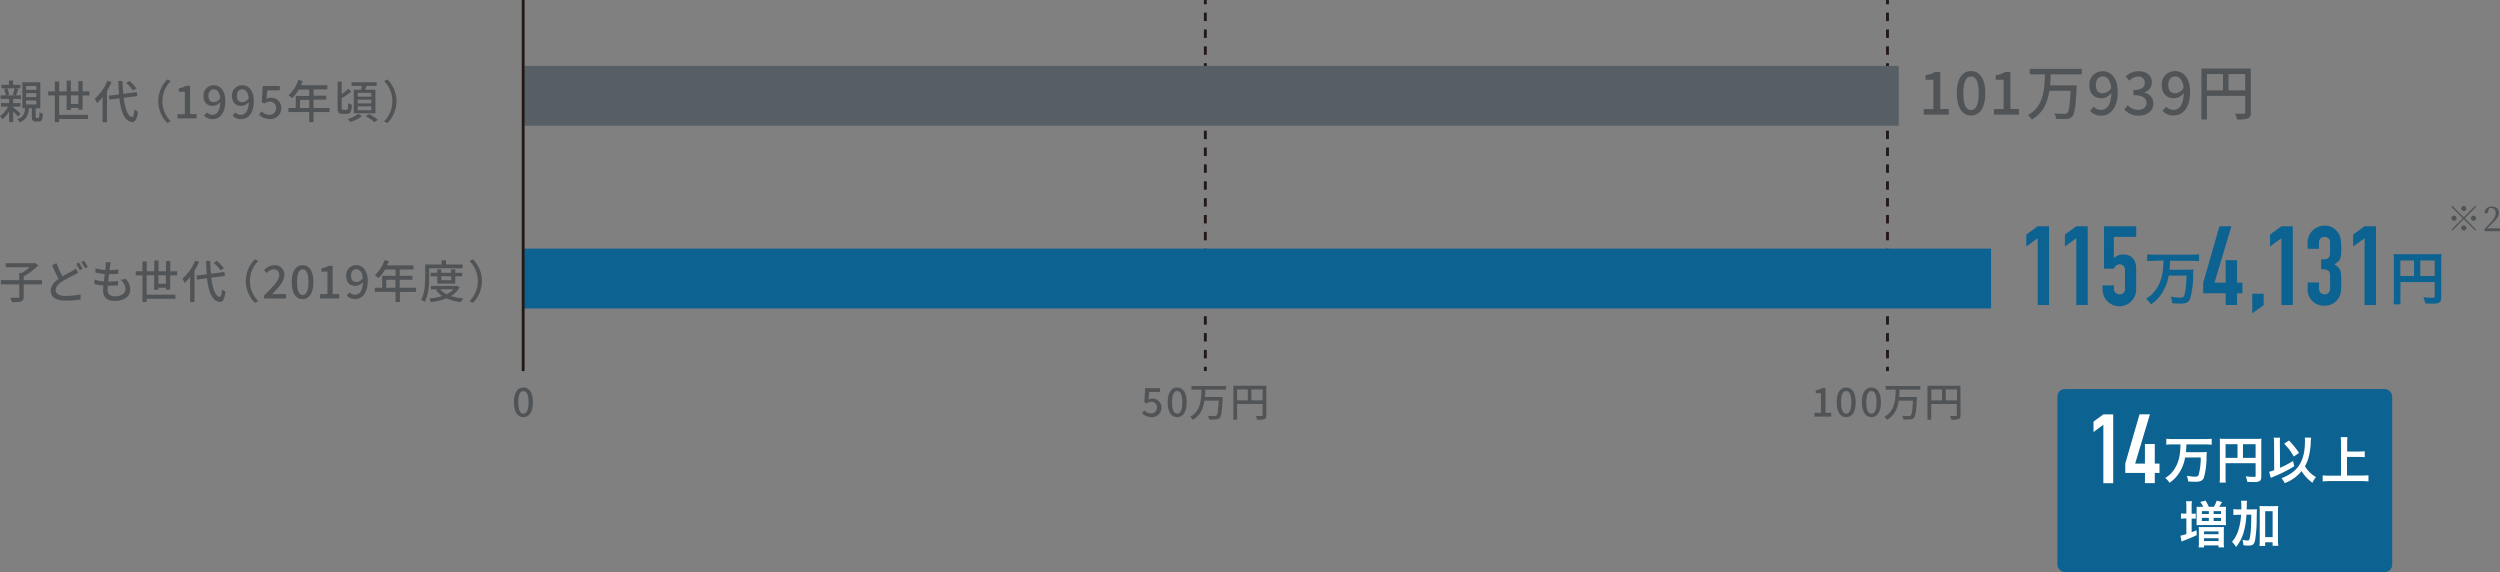 <svg xmlns="http://www.w3.org/2000/svg" viewBox="0 0 877.54 200.82"><rect x="0" y="0" width="877.54" height="200.82" fill="#808080" stroke="none"/><defs><style>.cls-1{fill:#0c6290}.cls-2{fill:#515457}.cls-4,.cls-5{fill:none;stroke:#231815;stroke-miterlimit:10}.cls-5{stroke-dasharray:2.96 2.96}</style></defs><g id="レイヤー_2" data-name="レイヤー 2"><g id="画像化"><rect class="cls-1" x="722.19" y="136.57" width="117.51" height="64.24" rx="2.57"/><path class="cls-2" d="M6.32 40.94c-.32-.44-1.05-1.17-1.69-1.81v3.73H3.2v-3.65A11 11 0 01.85 41.9 5.37 5.37 0 000 40.76a9.94 9.94 0 002.85-3.34H.34v-1.25H3.2v-1.44h-3v-1.27H2a8.75 8.75 0 00-.56-2.21L2.48 31h-2v-1.24h2.67v-1.52h1.43v1.52h2.59V31H5.33l1.1.24c-.27.8-.54 1.63-.8 2.22h1.7v1.27h-2.7v1.44h2.56v1.25H4.63v.25c.67.53 2.2 1.83 2.59 2.18zM2.54 31a7.56 7.56 0 01.64 2.24l-1 .22h3.25l-.93-.22A19.87 19.87 0 005.09 31zm10.94 10.35c.29 0 .35-.22.38-2a4 4 0 001.2.54c-.09 2.21-.45 2.77-1.41 2.77H12.6c-1.17 0-1.43-.43-1.43-1.71V38h-1c-.21 2.37-.85 4-3.26 4.95a3.91 3.91 0 00-.82-1.09c2.05-.72 2.56-2 2.7-3.86h-.95v-9.13h6.31V38h-1.6v3c0 .37 0 .43.27.43zm-4.31-9.81h3.57v-1.36H9.17zm0 2.53h3.57v-1.36H9.17zm0 2.58h3.57v-1.38H9.17zm18.33 1.9v-.67h-2.62v.74h-1.49v-5.11h-2.62v6.8h10.1v1.46h-10.1v1.1h-1.52v-9.36h-2.34v-1.43h2.34v-3.45h1.52v3.45h2.62v-3.79h1.49v3.79h2.62v-3.61H29v3.61h2.42v1.43H29v5zm0-2.06v-3h-2.62v3zm11.66-7.7a22.82 22.82 0 01-1.61 3.1v11H36v-8.8a16.89 16.89 0 01-1.92 2.09 8.26 8.26 0 00-.85-1.49 17.4 17.4 0 004.51-6.37zm4.26 5.54c.51 3.92 1.47 6.56 3 6.73.39 0 .63-.86.78-2.67a4.39 4.39 0 001.23.82c-.37 2.89-1.1 3.68-2 3.63-2.67-.22-3.92-3.39-4.53-8.31l-3.46.47-.22-1.41 3.58-.44c-.12-1.46-.22-3-.28-4.71H43c0 1.6.13 3.12.26 4.5l4.74-.61.19 1.39zm3.28-2.57a15.21 15.21 0 00-2.4-2.64l1.11-.7A15.1 15.1 0 0147.89 31zm12.02-3.88l1.22.57a10 10 0 000 14.15l-1.22.58a10.82 10.82 0 010-15.3zm3.58 12.21h2.58v-7.88h-2.11V31a7 7 0 002.56-.89h1.39v9.94H69v1.52h-6.7zm9.34.48l1-1.14a2.49 2.49 0 001.84.88c1.51 0 2.77-1.15 2.85-4.51a3.46 3.46 0 01-2.57 1.39c-2 0-3.32-1.17-3.32-3.54A3.53 3.53 0 0175 29.92c2.25 0 4.08 1.78 4.08 5.57 0 4.52-2.13 6.33-4.45 6.33a3.92 3.92 0 01-2.99-1.25zm3.45-4.71a2.73 2.73 0 002.2-1.42c-.2-2.11-1.07-3.09-2.32-3.09-1 0-1.8.85-1.8 2.3s.67 2.21 1.92 2.21zm6.54 4.71l1-1.14a2.49 2.49 0 001.84.88c1.51 0 2.77-1.15 2.85-4.51a3.46 3.46 0 01-2.57 1.39c-2 0-3.32-1.17-3.32-3.54A3.53 3.53 0 0185 29.92c2.26 0 4.08 1.78 4.08 5.57 0 4.52-2.13 6.33-4.45 6.33a3.92 3.92 0 01-3-1.25zm3.45-4.71a2.75 2.75 0 002.21-1.42c-.21-2.11-1.08-3.09-2.33-3.09-1 0-1.8.85-1.8 2.3s.67 2.21 1.92 2.21zm5.85 4.39l.88-1.2a3.77 3.77 0 002.75 1.26A2.23 2.23 0 0096.9 38a2.11 2.11 0 00-2.24-2.31 3.07 3.07 0 00-1.89.68l-.9-.58.35-5.6h6v1.51h-4.4l-.27 3a3.56 3.56 0 015.2 3.17 3.81 3.81 0 01-4 3.92 5.23 5.23 0 01-3.82-1.54zm24.75-.91h-5.62v3.53h-1.53v-3.53h-7.29V37.9h2.58v-4.23h4.71v-2.21h-3.67a14.66 14.66 0 01-2.3 3 13.69 13.69 0 00-1.3-1 13 13 0 003.49-5.42l1.5.4c-.19.49-.41 1-.62 1.5h9.27v1.44h-4.84v2.21h4.47v1.39h-4.47v2.92h5.62zm-7.15-1.44v-2.84h-3.22v2.84zm13.17.65c.41 0 .48-.45.53-2.4a3.7 3.7 0 001.31.59c-.15 2.45-.5 3.24-1.71 3.24h-1.64c-1.32 0-1.69-.47-1.69-2.15v-9.22h1.44v4.44a21.93 21.93 0 002.32-1.91l1.06 1a31.62 31.62 0 01-3.38 2.35v3.32c0 .59.06.7.48.7zm5.36 2.21a14.39 14.39 0 01-4.06 2.08 8.09 8.09 0 00-.93-1 13.74 13.74 0 003.76-1.89zm-.35-9.27c.11-.43.22-.91.3-1.36h-3.63v-1.26h8.83v1.26h-3.52c-.16.47-.32.93-.48 1.36h3.57v8.29h-7.6v-8.29zm3.62 1.11h-4.76v1.33h4.76zm0 2.37h-4.76v1.32h4.76zm0 2.36h-4.76v1.35h4.76zm-.85 2.67a20.2 20.2 0 013.18 2l-1.18.89a22 22 0 00-3.11-2.08zm6.52 3.18l-1.21-.58a10 10 0 000-14.15l1.21-.57a10.82 10.82 0 010 15.3zM14.77 99.83H8.32v4.37c0 .91-.22 1.34-.89 1.6a11.11 11.11 0 01-3.22.25 6.23 6.23 0 00-.64-1.53h2.77c.37 0 .43-.1.43-.37v-4.32H.3v-1.49h6.47v-2.55h.86a17.84 17.84 0 002.82-2H2v-1.41h10l.34-.09 1.12.84A23.57 23.57 0 018.32 97v1.33h6.45zM21.92 97c1.31-.8 2.63-1.44 3.44-1.89a8.37 8.37 0 001.3-.85l.8 1.47c-.42.26-.86.48-1.38.76a40.66 40.66 0 00-4.24 2.3c-1.41.93-2.3 1.92-2.3 3.09s1.2 2 3.58 2a25.19 25.19 0 005.17-.56v1.81a30.94 30.94 0 01-5.09.4c-3.09 0-5.37-.9-5.37-3.46 0-1.69 1.09-3 2.72-4.18-.73-1.34-1.55-3.13-2.28-4.85l1.58-.67A36.6 36.6 0 0021.92 97zM29 94.4l-1 .46a21.06 21.06 0 00-1.28-2.24l1-.43A20.42 20.42 0 0129 94.4zm1.86-.71l-1 .47A15.18 15.18 0 0028.48 92l1.05-.43a23.18 23.18 0 011.31 2.12zm7.78-.36c0 .35-.11.84-.19 1.45a22.75 22.75 0 003.11-.2l-.05 1.5a29.65 29.65 0 01-3.22.16c-.11.83-.22 1.74-.32 2.58h.22a24.61 24.61 0 003.29-.2l-.05 1.51a29.06 29.06 0 01-3 .16h-.6c0 .56-.08 1.06-.08 1.39 0 1.46.84 2.31 2.56 2.31 2.33 0 3.74-1 3.74-2.55a4.37 4.37 0 00-1.69-3.2l1.77-.37a5.56 5.56 0 011.6 3.76c0 2.41-2.14 4-5.45 4-2.33 0-4.1-1-4.1-3.66 0-.42.05-1 .11-1.75a16.64 16.64 0 01-3.2-.54l.08-1.54a13.14 13.14 0 003.28.64c.11-.85.22-1.74.34-2.59a20.09 20.09 0 01-3.33-.56l.08-1.47a15.69 15.69 0 003.41.61c.08-.58.12-1.09.16-1.51a7.57 7.57 0 000-1.26l1.79.09c-.13.47-.19.85-.26 1.24zm19.59 8.37v-.7h-2.62v.73h-1.49v-5.1h-2.63v6.8h10.1v1.46h-10.1V106H50v-9.34h-2.36v-1.43H50v-3.46h1.52v3.46h2.63v-3.79h1.49v3.79h2.62v-3.62h1.51v3.62h2.41v1.43h-2.44v5zm0-2.07v-3h-2.62v3zm11.66-7.7A24.75 24.75 0 0168.28 95v11h-1.54v-8.77a16.3 16.3 0 01-1.92 2.1 9.66 9.66 0 00-.82-1.49 17.4 17.4 0 004.51-6.37zm4.26 5.54c.51 3.92 1.47 6.57 3 6.74.4 0 .64-.86.79-2.67a4.42 4.42 0 001.23.81c-.37 2.9-1.11 3.69-2 3.64-2.68-.23-3.92-3.4-4.53-8.31l-3.51.45-.13-1.41 3.58-.45c-.13-1.45-.22-3-.29-4.7h1.51c0 1.6.13 3.12.26 4.49l4.69-.59.19 1.39zm3.28-2.56A14.86 14.86 0 0075 92.27l1.1-.7a15.19 15.19 0 012.49 2.56zM89.45 91l1.22.58a10 10 0 000 14.15l-1.22.57a10.82 10.82 0 010-15.3zm3.25 12.68c3.3-3.21 5.3-5.26 5.3-7.06a1.87 1.87 0 00-2-2.08 3.23 3.23 0 00-2.32 1.32l-1-1a4.62 4.62 0 013.59-1.76 3.29 3.29 0 013.55 3.46c0 2.09-1.9 4.21-4.35 6.77a17.8 17.8 0 011.92-.11h3v1.57H92.7zm9.71-4.68c0-3.86 1.47-5.91 3.81-5.91S110 95.14 110 99s-1.46 6-3.81 6-3.78-2.17-3.78-6zm5.86 0c0-3.3-.85-4.45-2-4.45s-2 1.15-2 4.45.85 4.53 2 4.53 2-1.26 2-4.53zm4.09 4.23h2.58v-7.87h-2.12v-1.17a6.77 6.77 0 002.56-.9h1.4v9.94h2.3v1.53h-6.72zm9.34.48l1-1.13a2.46 2.46 0 001.84.88c1.51 0 2.77-1.15 2.85-4.51a3.48 3.48 0 01-2.58 1.39c-2 0-3.31-1.17-3.31-3.54a3.52 3.52 0 013.5-3.73c2.25 0 4.08 1.78 4.08 5.57 0 4.51-2.13 6.32-4.45 6.32a3.89 3.89 0 01-2.93-1.25zm3.44-4.7a2.74 2.74 0 002.21-1.43c-.21-2.11-1.07-3.08-2.32-3.08-1 0-1.81.84-1.81 2.3s.68 2.2 1.92 2.2zm20.86 3.47h-5.62V106h-1.54v-3.54h-7.28V101h2.58v-4.18h4.7v-2.21h-3.66a14.61 14.61 0 01-2.31 3 11.68 11.68 0 00-1.29-1 13.05 13.05 0 003.42-5.35l1.5.4c-.19.5-.42 1-.63 1.51h9.27v1.44h-4.83v2.21h4.46v1.39h-4.46V101H146zm-7.21-1.48v-2.79h-3.22V101zm11.86-3.66c0 2.52-.22 6.23-1.61 8.66a6.8 6.8 0 00-1.22-.81c1.3-2.28 1.41-5.52 1.41-7.85v-4.51H155v-1.5h1.55v1.5h5.83v1.33h-11.73zm10.65 3.48a7.8 7.8 0 01-3 3.1 20.73 20.73 0 004.34.85 5.46 5.46 0 00-.87 1.28 17.92 17.92 0 01-5.07-1.33 20.74 20.74 0 01-5.44 1.32 4.74 4.74 0 00-.63-1.25 22.14 22.14 0 004.58-.88 8.58 8.58 0 01-2.21-2.07l.72-.27h-2.45v-1.2h8.82l.27-.05zm-7.82-1.28V97h-2.36v-1.24h2.36v-1.22h1.41v1.22h3.46v-1.22h1.46v1.22h2.45V97h-2.45v2.56zm1 2a6.88 6.88 0 002.32 1.73 7.45 7.45 0 002.36-1.73zm.44-4.59v1.4h3.46V97zm11.08 9.37l-1.21-.57a10 10 0 000-14.15L166 91a10.82 10.82 0 010 15.3zm14.39 34.87c0-3.38 1.29-5.17 3.33-5.17s3.34 1.8 3.34 5.17-1.28 5.23-3.34 5.23-3.33-1.86-3.33-5.23zm5.13 0c0-2.89-.74-3.9-1.8-3.9s-1.79 1-1.79 3.9.74 4 1.79 4 1.8-1.12 1.8-4zm215.36 3.86l.77-1.05a3.32 3.32 0 002.41 1.11 2 2 0 002.05-2.06 1.85 1.85 0 00-2-2 2.71 2.71 0 00-1.65.59l-.79-.5.31-4.91h5.22v1.36h-3.82l-.24 2.65a3.12 3.12 0 014.55 2.77 3.33 3.33 0 01-3.47 3.43 4.54 4.54 0 01-3.34-1.39zm8.99-3.86c0-3.38 1.29-5.17 3.34-5.17s3.33 1.8 3.33 5.17-1.27 5.23-3.33 5.23-3.34-1.86-3.34-5.23zm5.13 0c0-2.89-.74-3.9-1.79-3.9s-1.79 1-1.79 3.9.74 4 1.79 4 1.79-1.12 1.79-4zm8.08-4.42c0 .86-.06 1.73-.14 2.59h6.22v.61c-.23 4.39-.47 6.08-1 6.68a1.73 1.73 0 01-1.32.57 17.89 17.89 0 01-2.43 0 3.08 3.08 0 00-.45-1.28c1 .09 2 .09 2.37.09a.83.83 0 00.66-.17c.4-.35.61-1.82.79-5.23h-5c-.41 2.69-1.41 5.2-4.1 6.74a4.23 4.23 0 00-.94-1.05c3.74-2 3.89-6.05 4-9.54h-3.54v-1.28h12.17v1.27zm21.42 8.95c0 .76-.16 1.15-.68 1.38a7.77 7.77 0 01-2.57.23 4.17 4.17 0 00-.47-1.3h2.06c.27 0 .35-.09.35-.34v-3.89h-8.95v5.53h-1.31v-11.92h11.57zm-10.26-5.19H438v-3.83h-3.75zm8.95 0v-3.83h-3.91v3.83zm193.74 4.38h2.25V138h-1.85v-1a6 6 0 002.25-.79h1.21v8.7h2v1.33h-5.88zm7.78-3.72c0-3.38 1.29-5.17 3.33-5.17s3.33 1.8 3.33 5.17-1.27 5.23-3.33 5.23-3.33-1.86-3.33-5.23zm5.12 0c0-2.89-.74-3.9-1.79-3.9s-1.79 1-1.79 3.9.74 4 1.79 4 1.79-1.12 1.79-4zm3.73 0c0-3.38 1.29-5.17 3.34-5.17s3.33 1.8 3.33 5.17-1.27 5.23-3.33 5.23-3.34-1.86-3.34-5.23zm5.13 0c0-2.89-.74-3.9-1.79-3.9s-1.79 1-1.79 3.9.74 4 1.79 4 1.79-1.12 1.79-4zm8.08-4.42c0 .86-.06 1.73-.14 2.59h6.22v.61c-.23 4.39-.47 6.08-1 6.68a1.72 1.72 0 01-1.31.57 18.05 18.05 0 01-2.44 0 3.08 3.08 0 00-.45-1.28c1 .09 2 .09 2.37.09a.83.83 0 00.66-.17c.4-.35.61-1.82.79-5.23h-5c-.41 2.69-1.41 5.2-4.1 6.74a4.23 4.23 0 00-.94-1.05c3.74-2 3.89-6.05 4-9.54h-3.54v-1.28h12.17v1.27zm21.42 8.95c0 .76-.16 1.15-.68 1.38a7.77 7.77 0 01-2.57.23 4.17 4.17 0 00-.47-1.3h2.06c.27 0 .35-.09.35-.34v-3.89h-9v5.53h-1.31v-11.92h11.57zm-10.26-5.19h3.75v-3.83h-3.75zm9 0v-3.83H683v3.83zM675.26 38.29h3.38V28h-2.77v-1.58a9.15 9.15 0 003.36-1.17h1.83v13h3v2h-8.82zm11.61-5.59c0-5.06 1.94-7.75 5-7.75s5 2.71 5 7.75-1.91 7.85-5 7.85-5-2.79-5-7.85zm7.69 0c0-4.32-1.11-5.84-2.69-5.84s-2.69 1.52-2.69 5.84 1.12 5.94 2.69 5.94 2.69-1.64 2.69-5.94zm5.34 5.59h3.38V28h-2.77v-1.58a9.15 9.15 0 003.36-1.17h1.82v13h3v2h-8.79zm19.93-12.2c-.05 1.28-.09 2.58-.21 3.88h9.32v.9c-.36 6.6-.72 9.12-1.54 10a2.56 2.56 0 01-2 .86 27.93 27.93 0 01-3.65 0 4.45 4.45 0 00-.68-1.91c1.5.12 3 .12 3.55.12a1.16 1.16 0 001-.25c.61-.52.92-2.73 1.2-7.83h-7.46c-.61 4-2.12 7.79-6.15 10.1a5.76 5.76 0 00-1.4-1.57c5.6-3 5.83-9.08 6-14.3h-5.31v-1.91h18.24v1.91zm13.81 12.83l1.32-1.5a3.25 3.25 0 002.42 1.16c2 0 3.63-1.51 3.74-5.92a4.6 4.6 0 01-3.38 1.83c-2.61 0-4.35-1.54-4.35-4.64A4.62 4.62 0 01738 25c3 0 5.35 2.33 5.35 7.31 0 5.92-2.79 8.29-5.84 8.29a5.11 5.11 0 01-3.87-1.68zm4.52-6.18a3.59 3.59 0 002.89-1.87c-.27-2.77-1.4-4.05-3-4.05-1.32 0-2.37 1.11-2.37 3s.84 2.92 2.48 2.92zm7.51 5.69l1.18-1.55a5 5 0 003.65 1.7c1.75 0 2.94-.95 2.94-2.46s-1.09-2.73-4.57-2.73v-1.78c3 0 4-1.11 4-2.56a2.11 2.11 0 00-2.38-2.17 4.36 4.36 0 00-3.08 1.47l-1.26-1.51a6.44 6.44 0 014.48-1.84c2.77 0 4.72 1.43 4.72 3.91a3.61 3.61 0 01-2.66 3.5v.11a3.86 3.86 0 013.19 3.78c0 2.71-2.33 4.3-5.17 4.3a6.41 6.41 0 01-5.04-2.17zm13.39.49l1.33-1.5a3.21 3.21 0 002.41 1.16c2 0 3.63-1.51 3.74-5.92a4.6 4.6 0 01-3.38 1.83c-2.61 0-4.35-1.54-4.35-4.64a4.62 4.62 0 014.6-4.9c3 0 5.35 2.33 5.35 7.31 0 5.92-2.79 8.29-5.83 8.29a5.12 5.12 0 01-3.87-1.63zm4.52-6.18a3.59 3.59 0 002.89-1.87c-.27-2.77-1.4-4.05-3-4.05-1.32 0-2.37 1.11-2.37 3s.84 2.92 2.48 2.92zm26.49 6.76c0 1.14-.25 1.73-1 2.06a11.32 11.32 0 01-3.84.36 6.41 6.41 0 00-.72-2c1.35.06 2.69 0 3.09 0s.52-.13.52-.51v-5.76h-13.44v8.29h-1.95V24.05h17.34zm-15.39-7.79h5.63V26h-5.63zm13.41 0V26h-5.85v5.73z"/><path class="cls-1" d="M715.26 83.62l-4 2.91v-4.19l4-2.91h4v27.63h-4zm13.55 0l-4 2.91v-4.19l4-2.91h4v27.63h-4zm21.02-.47H742v7.45a4.85 4.85 0 013.29-1.28c2.68 0 4.54 1.71 4.54 4.89v7.14a5.9 5.9 0 11-11.79 0v-1.16h4v1a1.94 1.94 0 002 2.13 1.81 1.81 0 001.87-2v-6.53a1.89 1.89 0 00-1.87-2 2.15 2.15 0 00-2 1.51h-3.5V79.43h11.33zm6.49 8.4c-.91 0-1.79 0-2.62.13v-2.41a22.21 22.21 0 002.6.13h13a22.81 22.81 0 002.6-.13v2.41a25.41 25.41 0 00-2.58-.13h-7.6a27.86 27.86 0 01-.19 3.13h5.83c1.18 0 2-.05 2.59-.11a20.54 20.54 0 00-.12 2.3 30.72 30.72 0 01-1.06 8c-.52 1.25-1.39 1.69-3.39 1.69-.66 0-1.42 0-2.9-.15a7.51 7.51 0 00-.54-2.3 18.75 18.75 0 003.18.38c1 0 1.35-.17 1.58-.74.41-1 .7-3.4.83-7h-6.31a15.83 15.83 0 01-2.24 6 13.23 13.23 0 01-4 4.12 7 7 0 00-1.69-2 10.94 10.94 0 003.13-2.75 14 14 0 002.7-6.71 24.58 24.58 0 00.27-4zm24.92 11.39h-7.87v-3.72l5.7-19.79h4.19l-5.94 19.79h3.92v-7.88h4v7.88h1.9v3.72h-1.9v4.12h-4zm9.34.16h4v4l-4 2.87zm10.24-19.48l-4 2.91v-4.19l4-2.91h4v27.63h-4zm13.93 7.45c2.37 0 3.14-.35 3.14-2.41v-3.57a1.83 1.83 0 00-1.89-1.94 1.89 1.89 0 00-2 1.94v2.25h-4v-2.28a5.93 5.93 0 016-5.86 5.58 5.58 0 014.31 1.94c1 1.24 1.51 2.32 1.51 5.86 0 3.8-.19 4.42-2.44 5.78 2.44 1.51 2.44 2.4 2.44 6.32 0 3.65-.23 4.46-1.05 5.67a5.55 5.55 0 01-4.89 2.52 5.61 5.61 0 01-5.86-5.9v-2.25h4v2.06a1.93 1.93 0 001.94 2.13c1.21 0 1.94-.85 1.94-2.21v-4c0-2.13-.58-2.6-3.14-2.6zM830 83.62l-4 2.91v-4.19l4-2.91h4v27.63h-4zm12.57 20.87a13.45 13.45 0 00.11 2.34h-2.51a19.55 19.55 0 00.12-2.45V91.15a17.67 17.67 0 00-.08-2 22.42 22.42 0 002.28.08h12.28a18.94 18.94 0 002.21-.08 20.17 20.17 0 00-.08 2.22v13c0 1-.25 1.61-.82 1.9a4.74 4.74 0 01-2.14.3c-.73 0-1.89 0-2.7-.08a7.05 7.05 0 00-.61-2.2 29.86 29.86 0 003.08.23c.78 0 .91-.06.91-.55V99h-12zm4.79-13.06h-4.79v5.48h4.79zm7.26 5.48v-5.48h-5.06v5.48z"/><path d="M738.31 149.1l-3.46 2.55V148l3.46-2.55h3.46v24.15h-3.46zm14.62 16.9H746v-3.26l5-17.3h3.66l-5.19 17.3h3.43v-6.88h3.46v6.88h1.66V166h-1.66v3.59h-3.46zm9.75-10c-.79 0-1.56 0-2.28.11v-2.1a21.41 21.41 0 002.27.11h11.4a22.27 22.27 0 002.27-.11v2.1a22.36 22.36 0 00-2.26-.11h-6.64a24 24 0 01-.16 2.73h5.09c1 0 1.73 0 2.27-.09a14.5 14.5 0 00-.11 2 27.07 27.07 0 01-.92 7c-.47 1.09-1.22 1.47-3 1.47-.58 0-1.24 0-2.53-.13a6.72 6.72 0 00-.48-2 15.63 15.63 0 002.78.34c.89 0 1.18-.15 1.39-.65a23.24 23.24 0 00.72-6.09H767a14 14 0 01-2 5.3 11.67 11.67 0 01-3.49 3.59 6.15 6.15 0 00-1.48-1.71 9.28 9.28 0 002.73-2.4 12.17 12.17 0 002.36-5.87 21.28 21.28 0 00.25-3.5zm18.53 11.35a13.07 13.07 0 00.09 2.05h-2.19a17.06 17.06 0 00.11-2.14v-11.57a16.12 16.12 0 00-.07-1.72 17.13 17.13 0 002 .08h10.74a14.57 14.57 0 001.93-.08 18.3 18.3 0 00-.07 1.94v11.36c0 .91-.22 1.41-.72 1.66a4.14 4.14 0 01-1.86.26c-.65 0-1.66 0-2.37-.07a6.43 6.43 0 00-.53-1.92 26.46 26.46 0 002.69.2c.69 0 .8-.05.8-.48v-4.33h-10.55zm4.19-11.42h-4.19v4.8h4.19zm6.35 4.8v-4.8h-4.43v4.8zm6.49-4.99a13.4 13.4 0 00-.13-2.1h2.25a12.23 12.23 0 00-.09 1.72v.4l.07 8.45a34.11 34.11 0 004.56-2.4l.42 1.85a44.69 44.69 0 01-7 3.54c-.65.3-.8.35-1.24.55l-.57-2.15a10.75 10.75 0 001.77-.58zm13-2.12a23.7 23.7 0 00-.16 2.46 26.54 26.54 0 01-.87 5 12.64 12.64 0 01-1.13 2.56 10.25 10.25 0 003.88 3.82 7.81 7.81 0 00-1.24 2 13.85 13.85 0 01-3.82-4.09 14.06 14.06 0 01-5.92 4.22 9.31 9.31 0 00-1.14-1.75 15 15 0 003.5-1.79c3.27-2.27 4.74-5.79 4.74-11.27a7.55 7.55 0 00-.07-1.17zm-7.78 1A26.39 26.39 0 01807 159l-1.85 1.25a20 20 0 00-3.37-4.5zm20.38 12.3H829a20.29 20.29 0 002.37-.11V169a18.85 18.85 0 00-2.36-.13h-11.28a21.47 21.47 0 00-2.43.13v-2.14a20.72 20.72 0 002.43.11h4v-11.48a18.66 18.66 0 00-.11-2.05H824a16.05 16.05 0 00-.11 2.05v3H828a18.17 18.17 0 002.06-.11v2.12a19.27 19.27 0 00-2.06-.11h-4.17zm-56.39 10.97a12.65 12.65 0 00-.11-1.95h2.07a11.4 11.4 0 00-.11 2v2.38h.2a10.22 10.22 0 001.24-.06v1.83a12.16 12.16 0 00-1.22-.06h-.22v4.78a16 16 0 001.71-.68l.08 1.72c-1.61.75-2.66 1.2-4.5 1.9-.28.11-.61.24-.83.35l-.39-2.07a14.15 14.15 0 002.08-.57V182H767a8.57 8.57 0 00-1.44.1v-1.9a12.7 12.7 0 001.46.09h.42zm5.93 0a9.11 9.11 0 00-1.06-1.71l1.87-.46a16.23 16.23 0 011.14 2.17h1.77a9.59 9.59 0 001-2.15l1.87.48a14.69 14.69 0 01-1 1.67h2.42a11.9 11.9 0 00-.08 1.62v3.23a11.71 11.71 0 00.08 1.62c-.43 0-.85-.05-1.63-.05h-7.14c-.79 0-1.21 0-1.58.05v-4.88a15.66 15.66 0 000-1.59h1.58zm-1.54 8.47a11.37 11.37 0 00-.05-1.36h8.87a11.34 11.34 0 00-.07 1.49v3.86a11.41 11.41 0 00.09 1.8h-1.94v-.7h-5.09v.7h-1.9a10 10 0 00.09-1.78zm1.06-5.94h2.43v-1h-2.43zm0 2.46h2.43v-1.11h-2.43zm.75 4.64h5.09v-1h-5.09zm0 2.4h5.09v-1h-5.09zm3.38-9.5h2.56v-1H777zm0 2.46h2.56v-1.11H777zm13.17-4.07a17.59 17.59 0 002-.07c0 .65 0 .68-.07 2.88a46.93 46.93 0 01-.54 7.89c-.33 1.57-.84 2-2.28 2-.45 0-1.11 0-1.85-.13a6.31 6.31 0 00-.33-1.9 8.9 8.9 0 001.73.24c.5 0 .65-.13.82-.72a25.39 25.39 0 00.46-4.18c.07-1.54.07-1.54.09-4.17h-1.7a27.08 27.08 0 01-.88 5.88 14.7 14.7 0 01-2.75 5.47 8.79 8.79 0 00-1.45-1.81 11.43 11.43 0 002.36-4.41 22.11 22.11 0 00.83-5.07h-.89a14.4 14.4 0 00-1.79.09v-2.1a12 12 0 002 .11h.79v-1.47a8.93 8.93 0 00-.11-1.57h2.12a5.12 5.12 0 00-.09 1.16c0 .35 0 .65-.06 1.88zm4.91 12.82h-2a18.9 18.9 0 00.09-2v-10.19a16.22 16.22 0 00-.07-1.84 14.62 14.62 0 001.59.07h3.37a14.65 14.65 0 001.61-.07 12.1 12.1 0 00-.09 1.84v10.15a13.2 13.2 0 00.11 2h-2v-1.25h-2.62zm0-3.09h2.62v-9.1h-2.62z" fill="#fff"/><path class="cls-4" d="M423.09 130.25v-1.5"/><path class="cls-5" d="M423.09 125.79V2.98"/><path class="cls-4" d="M423.09 1.5V0m239.45 130.25v-1.5"/><path class="cls-5" d="M662.54 125.79V2.98"/><path class="cls-4" d="M662.54 1.5V0"/><path fill="#585f64" d="M183.64 23.13h482.85v21H183.64z"/><path class="cls-1" d="M183.64 87.27H698.9v21H183.64z"/><path class="cls-4" d="M183.64 130.25V0"/><path class="cls-2" d="M864.82 76.26l4-4 .35.35-4 4 4 4-.35.34-4-4-4 4-.35-.34 4-4-4-4 .34-.35zm-3.42 1.25a.9.9 0 11.9-.9.91.91 0 01-.9.9zm2.52-4.32a.9.9 0 11.9.9.91.91 0 01-.9-.9zm1.8 6.84a.9.9 0 11-.9-.9.9.9 0 01.9.87zm2.52-4.32a.9.9 0 11-.9.9.91.91 0 01.9-.9zm9.3 4.44v1h-5.4v-.82c.72-.72 1.41-1.48 2-2.08 1.33-1.39 1.88-2.41 1.88-3.46A1.6 1.6 0 00874.4 73a3.27 3.27 0 00-.7.09l-.27 1c-.15.6-.38.83-.72.83a.69.69 0 01-.63-.39 2.4 2.4 0 012.64-2c1.69 0 2.44.92 2.44 2.24 0 1.13-.61 2-2.62 3.93L873 80.15z"/></g></g></svg>